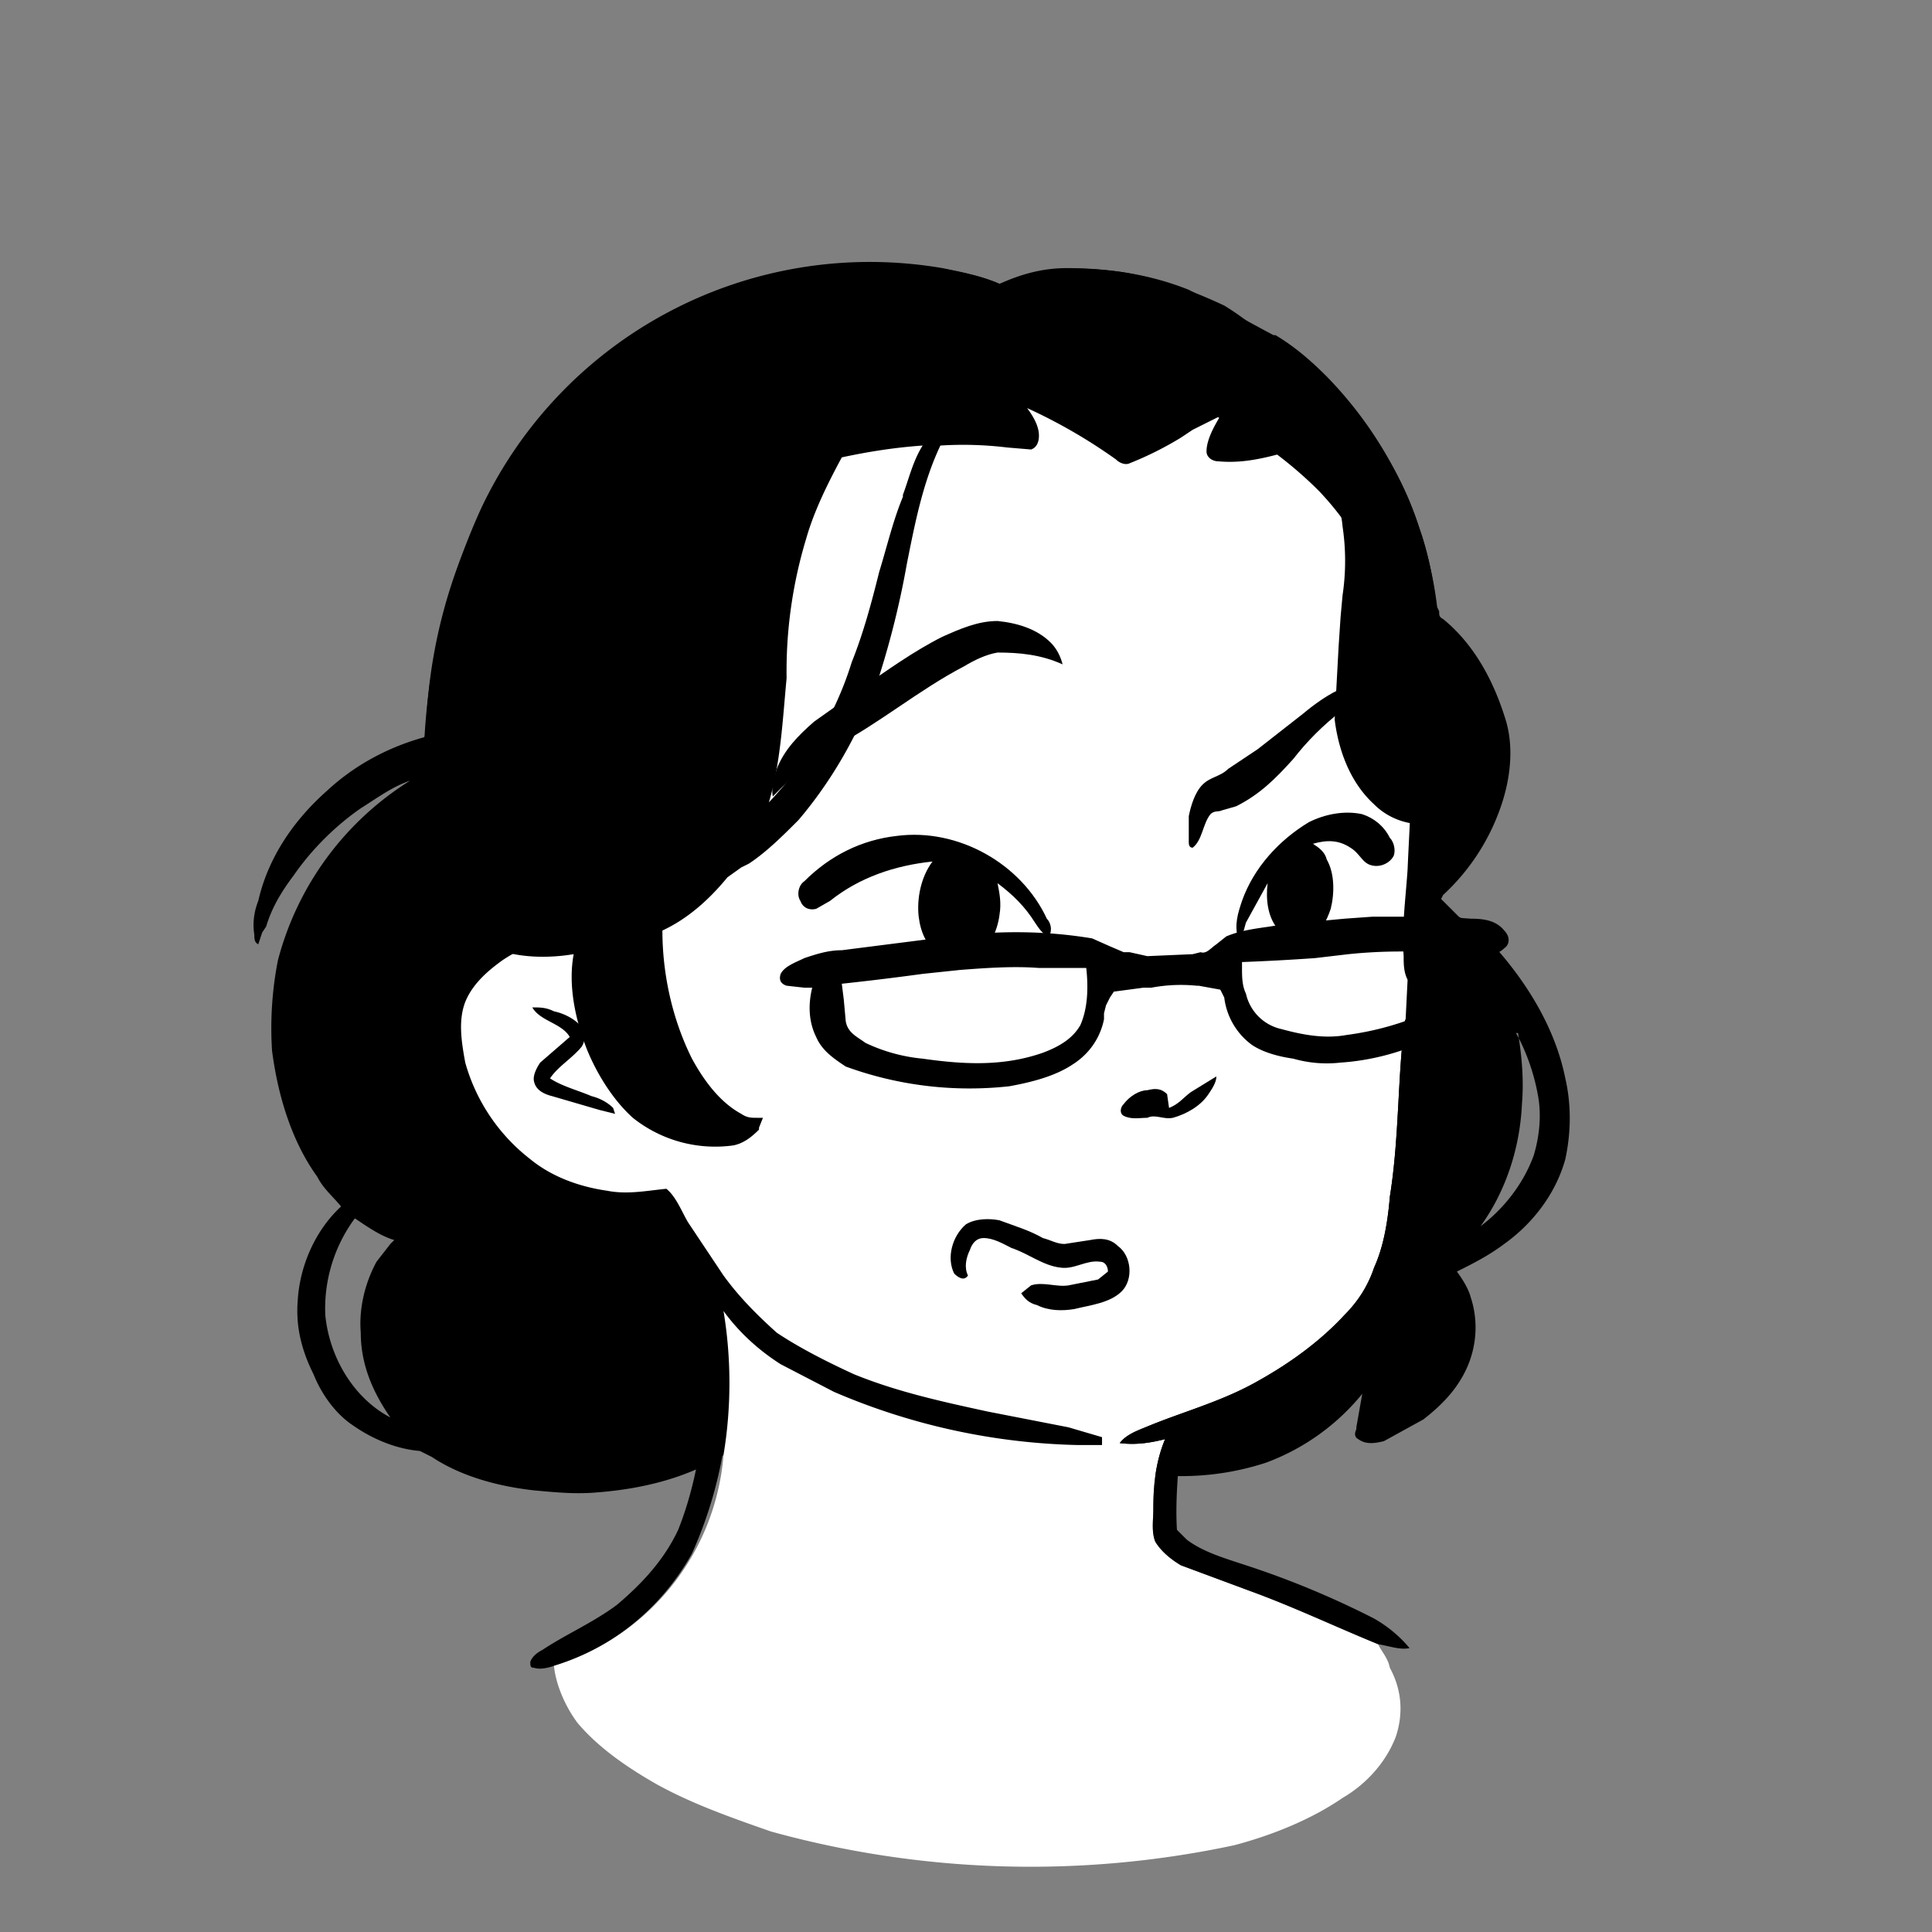 <svg xmlns="http://www.w3.org/2000/svg" viewBox="0 0 980 980" fill="none" shape-rendering="auto"><rect x="0" y="0" width="980" height="980" fill="#808080" stroke="none"/><mask id="viewboxMask"><rect width="980" height="980" rx="0" ry="0" x="0" y="0" fill="#fff" /></mask><g mask="url(#viewboxMask)"><g transform="translate(10 -60)"><path fill-rule="evenodd" clip-rule="evenodd" d="M466 196h1c10 2 21 4 30 8 11-5 22-8 34-8 21 0 42 3 62 11l21 11a994 994 0 0 0 22 12h1c10 6 18 13 26 21a202 202 0 0 1 56 117l1 2c0 2 0 3 2 4 16 13 26 32 32 52 4 14 2 30-3 44-6 17-16 32-29 44l-1 2 9 9c7 4 12 10 18 15 17 19 31 42 36 67 3 13 3 27 0 41-5 18-17 33-31 43-8 6-16 10-24 14 3 4 6 9 7 13 4 12 3 25-2 36s-13 19-22 26l-20 11c-4 1-9 2-13-1-2-1-2-3-1-5v-1l3-17c-13 16-30 28-49 35a138 138 0 0 1-57 6l-11-1c-9 0-16-2-24-4l-9-2a552 552 0 0 0-158-14l-4 2-2 2c-21 17-48 24-74 26-11 1-21 0-32-1-18-2-37-7-52-17l-2-1-4-2c-12-1-24-6-34-13-9-6-16-16-20-26-6-12-9-24-8-37 1-18 9-36 22-48-4-5-9-9-12-15-13-18-20-41-23-64-1-15 0-31 3-46a153 153 0 0 1 67-91c-9 3-17 9-25 14-13 9-25 21-34 34-6 8-11 16-14 26l-2 3-2 6c-2-1-2-3-2-5-1-6 0-12 2-17 5-22 18-41 35-56 14-13 31-22 49-27l1-1a265 265 0 0 1 49-148 217 217 0 0 1 211-89Zm293 388c5 9 9 20 11 31 2 10 1 21-2 31-5 14-15 27-27 36 13-18 20-40 21-62 1-12 0-24-2-36h-1ZM190 689c-7-2-14-7-20-11a77 77 0 0 0-15 49c2 21 14 42 33 52-9-13-15-27-15-43-1-12 2-25 8-36l7-9 2-2Z" fill="#000000"/><path d="M495 234c28 1 56 6 84 15a201 201 0 0 1 100 65c19 25 31 55 35 86a361 361 0 0 1 2 101l-5 34-4 20c-1 2-1 2-3 2-2-4-2-8-2-12-1-15 1-29 2-44 1-24 3-48 1-72l-6-45c-7-28-20-54-40-75-18-18-40-33-63-43-22-9-44-15-67-19-18-3-36-4-54-4a277 277 0 0 0-128 29c-13 9-25 20-35 32a276 276 0 0 0-55 139c-1 24 0 47 8 70l7 15 12 1 1 3c-3 2-7 2-11 3-10 2-20 6-29 12-7 5-14 11-18 19-5 10-3 22-1 33 5 19 17 37 33 49 11 9 25 14 39 16 10 2 20 0 30-1 5 4 8 12 11 17l18 27a136 136 0 0 0 66 50c22 9 45 14 68 19l41 8 17 5v4h-12a535 535 0 0 1-67-8 255 255 0 0 1-84-33c-11-7-21-16-29-27a214 214 0 0 1-16 123c-15 27-40 48-70 57-3 1-7 2-10 1-2 0-2-1-2-3 1-3 4-5 6-6 12-8 26-14 38-23 13-11 24-23 31-38 6-15 10-32 12-49 2-13 3-26 2-40l-4-38-18-36-19 4a88 88 0 0 1-75-38 93 93 0 0 1-20-58c0-9 3-18 8-25s12-13 19-17c5-4 12-6 18-8l-9-24c-5-22-5-45-2-67a292 292 0 0 1 63-149c9-10 18-19 29-26 7-4 14-5 20-9 43-19 90-25 137-22Z" fill="#000"/><path d="M475 243a276 276 0 0 1 121 23c23 10 45 25 63 43 20 21 33 47 40 75l6 45c2 24 0 48-1 72-1 15-3 29-2 44 0 4 0 8 2 12l-1 20c-2 5-2 10-2 16-2 24-2 49-6 74-1 12-3 25-8 36-3 9-8 17-15 24-12 13-27 24-43 33-19 11-39 16-58 24-5 2-10 4-13 8 8 1 15 0 23-2-5 12-6 24-6 36 0 5-1 11 1 16 3 5 8 9 13 12l35 13c22 8 43 18 65 27 2 4 5 7 6 12 6 11 7 23 3 35-5 13-15 24-27 31-16 11-36 19-55 24a494 494 0 0 1-235-7c-20-7-40-14-58-24-14-8-29-18-40-31-6-8-11-19-12-29a122 122 0 0 0 86-107c4-24 4-49 0-73 8 11 18 20 29 27l27 14a331 331 0 0 0 124 27h12v-4l-17-5-41-8c-23-5-46-10-68-19-13-6-27-13-39-21-10-9-19-18-27-29l-18-27c-3-5-6-13-11-17-10 1-20 3-30 1-14-2-28-7-39-16a94 94 0 0 1-33-49c-2-11-4-23 1-33 4-8 11-14 18-19 9-6 19-10 29-12 4-1 8-1 11-3l-1-3-12-1-7-15c-8-23-9-46-7-70a276 276 0 0 1 54-139c10-12 22-23 35-32a277 277 0 0 1 128-30Z" fill="#ffffff"/><path d="M260 571c4 0 7 0 11 2 5 1 11 4 14 8 2 3 2 7 0 10-5 6-12 10-16 16 6 4 14 6 21 9 4 1 8 3 11 6l1 3-8-2-24-7c-4-1-8-3-9-7-1-3 1-7 3-10l15-13c-4-7-15-8-19-15ZM703 577l2 3 2 16a483 483 0 0 1-2 89c-2 11-5 23-10 33a198 198 0 0 1-106 71c-1 14-3 31-2 47l5 5c8 6 18 9 27 12a451 451 0 0 1 68 28c7 4 13 9 18 15-5 1-10-1-16-2-22-9-43-19-65-27l-35-13c-5-3-10-7-13-12-2-5-1-11-1-16 0-12 1-24 6-36-8 2-15 3-23 2 3-4 8-6 13-8 19-8 39-13 58-24 16-9 31-20 43-33 7-7 12-15 15-24 5-11 7-24 8-36 4-25 4-50 6-74 0-6 0-11 2-16Z" fill="#000"/><path d="M681 473c6 2 11 6 14 12 2 2 3 6 2 9-2 4-7 6-11 5-5-1-6-6-11-9-6-4-12-4-19-2 3 2 6 4 7 8 4 7 4 17 2 25-2 6-5 12-11 15-6 2-13 0-16-5-5-6-6-15-5-23l-11 20c-1 3-1 6-4 8-2-7 0-13 2-19 6-17 19-31 34-40 8-4 18-6 27-4ZM445 484c31-4 63 14 76 42 2 2 3 6 1 9-3-1-5-4-7-7-5-8-11-14-19-20 1 5 2 10 1 16-1 8-5 17-12 21-6 4-13 3-18 0-7-5-10-12-11-20-1-9 1-20 7-28-19 2-37 8-52 20l-7 4c-4 1-7-1-8-4-2-3-1-8 2-10 13-13 29-21 47-23Z" fill="#000000"/><path d="M496 375c10 1 20 4 27 11 3 3 5 7 6 11-11-5-22-6-33-6-6 1-12 4-17 7-23 12-43 29-66 41l-20 14-11 11c-1-5 1-10 2-14 4-10 11-17 19-24l24-17c13-9 27-19 41-26 9-4 18-8 28-8ZM701 411c-6 3-11 3-17 4-5 1-10 3-14 6-9 7-17 15-24 24-9 10-17 18-29 24l-7 2c-2 1-4 0-6 2-4 5-4 13-9 17-2 0-2-2-2-3v-13c1-5 3-12 7-16s9-4 13-8l15-10 23-18c6-5 13-10 20-13 10-3 21-3 30 2Z" fill="#000000"/><path d="M607 606c0 3-2 6-4 9-4 6-11 10-18 12-5 1-9-2-13 0-4 0-8 1-12-1-2-1-2-4 0-6 3-4 8-7 12-7 4-1 7-1 10 2l1 7c5-2 7-5 11-8l13-8Z" fill="#000000"/><path d="M497 679c8 3 15 5 22 9 4 1 7 3 11 3l13-2c5-1 10-1 14 3 7 5 8 17 2 23s-16 7-24 9c-6 1-13 1-19-2-4-1-6-3-8-6l5-4c6-2 13 1 19 0l15-3 5-4c0-2-1-5-4-5-7-1-13 4-20 3-9-1-16-7-25-10-4-2-9-5-14-5-4 0-6 3-7 6-2 4-3 9-1 13-2 3-5 1-7-1-4-8-1-19 6-25 5-3 12-3 17-2Z" fill="#000000"/><path fill-rule="evenodd" clip-rule="evenodd" d="M686 525h37a1149 1149 0 0 0 13 1c7 0 13 1 17 6 3 3 3 7 0 9-4 4-10 4-16 3 2 11 1 21-5 31-4 6-10 9-17 12-14 7-30 11-45 12-9 1-17 0-24-2-7-1-15-3-21-7a35 35 0 0 1-14-24l-2-4-11-2h-1a81 81 0 0 0-23 1h-4l-15 2-2 3-2 4-1 4v3c-2 10-8 18-16 23-9 6-21 9-32 11a183 183 0 0 1-83-10c-6-4-12-8-15-15-4-8-4-17-2-25h-4l-9-1c-3-1-4-3-3-6 2-4 8-6 12-8 6-2 12-4 19-4l55-7c24-3 48-3 72 1l9 4 7 3h3l9 2 23-1 4-1c3 1 5-2 8-4l5-4c7-3 15-4 22-5l6-1 32-3 14-1Zm38 18v8c0 4 0 10-2 14-1 4-4 6-7 8-13 6-27 10-42 12-11 2-22 0-33-3-9-2-16-9-18-18-2-4-2-9-2-13v-3a1133 1133 0 0 0 37-2l17-2a258 258 0 0 1 40-1h10Zm-197 8h-10c-13-1-27 0-40 1l-19 2a1435 1435 0 0 1-41 5l1 8 1 11c1 6 6 8 10 11a86 86 0 0 0 29 8c21 3 41 4 61-3 8-3 15-7 19-14 4-9 4-20 3-29h-14Z" fill="#000000"/><path fill-rule="evenodd" clip-rule="evenodd" d="M468 196a218 218 0 0 0-234 122 323 323 0 0 0-25 186l4 19c1 3 3 6 5 6l4 1h1c5 6 12 10 20 12 12 4 26 4 38 2-3 16 1 34 7 49 5 12 13 25 23 34a67 67 0 0 0 51 14c5-1 9-4 13-8v-1l2-5h-3c-3 0-5 0-8-2-11-6-19-17-25-28-10-20-15-43-15-65 13-6 24-16 33-27l7-5 4-2c9-6 17-14 25-22 17-20 30-43 39-67a443 443 0 0 0 16-63c4-20 8-41 17-60a185 185 0 0 1 34 1l12 1c3-1 4-4 4-7 0-5-3-10-6-14a272 272 0 0 1 45 26c2 2 5 3 7 2a172 172 0 0 0 26-13l6-4 14-7c-3 5-7 12-7 18 0 3 3 5 6 5 11 1 21-1 32-4l4-1c4-1 8 2 11 4 9 9 15 22 16 34a118 118 0 0 1 0 35l-1 11-1 15-2 37c2 16 8 32 20 43 9 9 22 12 34 9 6-2 12-6 16-10 5-4 7-9 7-16l-11 4-14 4v-8c4-3 8-7 10-11l-2-9-1-7-3-23-3-25-1-7c-2-14-4-27-9-41a162 162 0 0 0-42-68c-6-4-11-7-18-9a136 136 0 0 0-39-36c-17-8-34-14-52-17-15-2-32-3-46 1l-16 5c-9-4-19-6-29-8Zm-20 115c3-8 5-17 10-25-14 1-27 3-41 6-7 13-14 27-18 41a232 232 0 0 0-10 71c-2 21-3 43-9 63 19-20 34-45 42-71 6-15 10-30 14-46 4-13 7-26 12-38v-1Z" fill="#000000"/></g><g transform="translate(10 -60)"></g></g></svg>